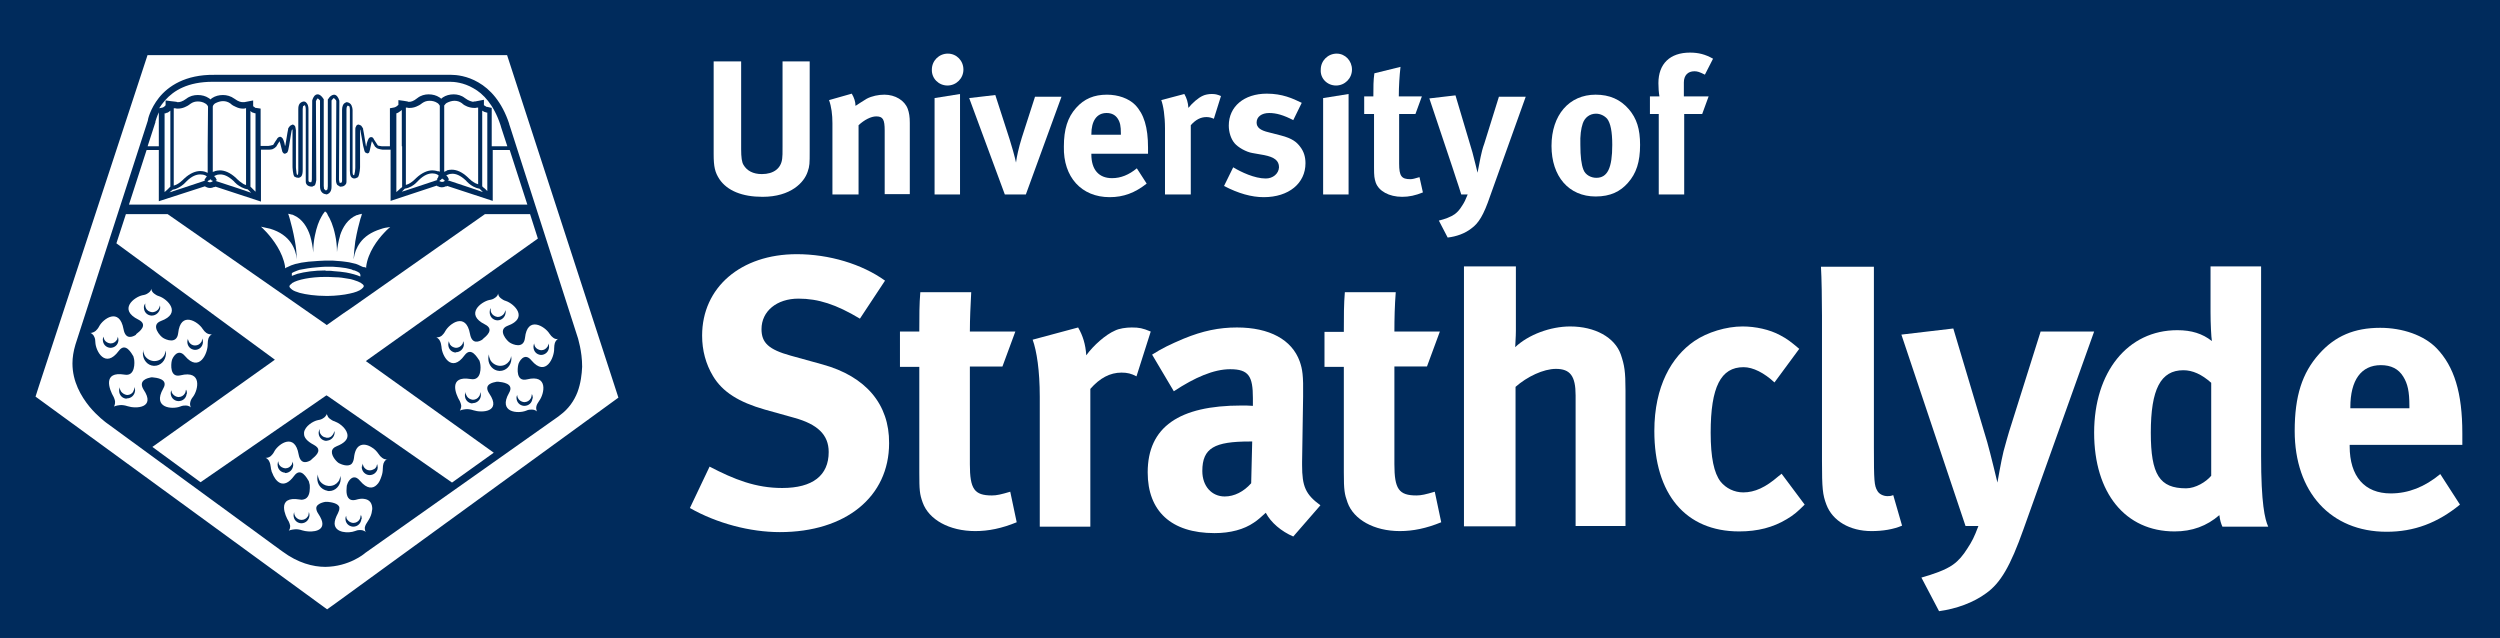 <?xml version="1.0" encoding="utf-8"?>
<!-- Generator: Adobe Illustrator 19.2.1, SVG Export Plug-In . SVG Version: 6.00 Build 0)  -->
<svg version="1.1" id="Layer_1" xmlns="http://www.w3.org/2000/svg" xmlns:xlink="http://www.w3.org/1999/xlink" x="0px" y="0px"
	 viewBox="0 0 736.7 188" style="enable-background:new 0 0 736.7 188;" xml:space="preserve">
<style type="text/css">
	.st0{fill:#002B5C;}
	.st1{fill:none;}
	.st2{fill:#FFFFFF;}
	.st3{fill:#FFFFFF;stroke:#FFFFFF;stroke-width:0.905;stroke-miterlimit:10;}
</style>
<rect x="-17.3" y="-18.7" class="st0" width="768" height="230.7"/>
<path class="st1" d="M470.4,52.4c3.3,0,4.7-2.9,4.7-9.7c0-3.9-0.5-6.4-1.5-7.7c-0.7-0.9-1.9-1.5-3.3-1.5c-1.8,0-3.3,1.1-3.9,2.9
	c-0.5,1.5-0.8,3.6-0.8,6.4c0,3.3,0.3,5.8,0.9,7.3C467.2,51.6,468.9,52.4,470.4,52.4z"/>
<path class="st1" d="M330.3,39.4c0-2.1-0.2-3.3-0.9-4.3c-0.7-1.1-1.8-1.7-3.3-1.7c-2.9,0-4.5,2.3-4.5,6.3v0.1h8.7V39.4z"/>
<path class="st1" d="M354.3,138.8c0,4.5,2.8,7.5,6.6,7.5c2.8,0,5.6-1.5,7.8-3.9l0.2-12.3h-0.7C357.9,130,354.3,132,354.3,138.8z"/>
<path class="st1" d="M633.8,127.6c0,12.3,2.6,16.4,10.4,16.4c2.8,0,5.9-1.9,7.4-3.7v-27.3c-2.8-2.5-5.5-3.7-8.2-3.7
	C636.7,109.2,633.8,114.8,633.8,127.6z"/>
<path class="st1" d="M710,119.5c0-4.3-0.4-6.5-1.8-8.6c-1.5-2.2-3.6-3.4-6.6-3.4c-5.7,0-9,4.5-9,12.4v0.2H710V119.5z"/>
<path class="st2" d="M242.4,107.4l-9.4-2.6c-6.5-1.8-8.6-3.8-8.6-7.8c0-5.3,4.5-9,10.9-9c5.8,0,11.1,1.7,18.1,5.9l7.4-11.2
	c-6.8-4.9-16.5-7.8-26-7.8c-16.5,0-27.9,9.8-27.9,24c0,4.4,1.1,8.4,3.2,11.9c2.8,4.7,7.6,7.7,15.3,9.9l8.6,2.4
	c6.9,1.9,10.2,5,10.2,10.1c0,6.9-4.7,10.6-13.7,10.6c-7.8,0-14.1-2.5-21.4-6.3l-5.8,12.2c7.9,4.5,17.7,7.1,26.5,7.1
	c19.4,0,32.2-10.4,32.2-26.2C262.1,119.1,255.1,110.9,242.4,107.4z"/>
<path class="st2" d="M524,140.4c-3.7,3.2-6.9,4.7-10.3,4.7c-2.6,0-5.1-1.2-6.7-3.2c-1.9-2.5-2.9-7-2.9-14.4c0-13.5,3-19.3,9.7-19.3
	c2.8,0,6.1,1.7,9.1,4.5l7.3-9.9c-2.5-2.1-3.5-2.9-5.6-4c-3.1-1.7-7.3-2.6-11.1-2.6c-4.8,0-10.4,1.7-14.2,4.3
	c-6.7,4.6-11.8,13.3-11.8,26.5c0,18.6,9.2,29.6,25,29.6c5.5,0,10-1.2,14-3.6c2-1.2,3-2,5.3-4.3l-6.8-9.1L524,140.4z"/>
<path class="st2" d="M321.3,155.1v-40.5c2.8-3.2,5.8-4.8,9.2-4.8c1.7,0,2.9,0.3,4.4,1.1l4.2-13.2c-2.4-1-3.4-1.2-5.6-1.2
	c-1.7,0-3.7,0.3-4.9,0.9c-2.8,1.2-6.4,4.4-8.5,7.3c-0.2-3.2-1-5.8-2.4-8.2l-13.4,3.6c1.2,3.3,2.1,9.1,2.1,16.8v38.3H321.3z"/>
<path class="st2" d="M265.2,108.1h5.7v31.1c0,5.3,0.1,6.4,1,8.9c1.8,5,7.8,8.4,15.5,8.4c3.9,0,7.8-0.8,12.2-2.6l-1.9-9
	c-2.7,0.8-4,1.1-5.4,1.1c-5.2,0-6.5-1.9-6.5-9.2v-28.8h9.6l3.8-10.3h-13.4c0-3.8,0.2-7.8,0.4-11.6h-15c-0.3,3.5-0.3,6.9-0.3,11.6
	h-5.7V108.1z"/>
<path class="st2" d="M373,151.1c1.5,2.9,4.6,5.5,8.1,7l8-9.2c-4.4-3.2-5.4-5.6-5.4-11.8v-1l0.3-19.3c0.1-6.2-0.2-8-1-10.3
	c-2.3-6.4-8.9-10-18.5-10c-5.3,0-10.1,1-15.7,3.3c-4,1.7-6.3,2.8-9.3,4.7l6.4,10.8c6.2-4.1,11.8-6.5,16.6-6.5c5.5,0,6.7,2.1,6.7,8.5
	v2.3c-1.2-0.1-2.2-0.1-3.4-0.1c-18.3,0-27.6,6.3-27.6,19.7c0,11.4,6.9,17.9,19.7,17.9c4.7,0,8.7-1.1,11.6-3.1
	C370.6,153.3,371.8,152.2,373,151.1z M368.7,142.4c-2.2,2.5-5,3.9-7.8,3.9c-3.8,0-6.6-3-6.6-7.5c0-6.8,3.6-8.7,14-8.7h0.7
	L368.7,142.4z"/>
<path class="st2" d="M666.3,78.5h-14.9V92c0,3.3,0.2,7.3,0.4,8.5c-2.8-2.2-6-3.2-10.2-3.2c-14.6,0-24.5,12.3-24.5,30.2
	c0,17.8,9.2,29.1,23.7,29.1c5.2,0,9.5-1.6,13.2-4.8c0.2,1.6,0.5,2.5,0.9,3.4h13.5c-1-2.2-2.1-6.8-2.1-20.9V78.5z M651.6,140.2
	c-1.5,1.8-4.6,3.7-7.4,3.7c-7.8,0-10.4-4-10.4-16.4c0-12.8,2.9-18.4,9.6-18.4c2.7,0,5.4,1.2,8.2,3.7V140.2z"/>
<path class="st2" d="M556.2,146.2c-1.2,0-2.5-0.6-3-1.6c-0.9-1.5-1-2.9-1-12.8V87.2c0-2,0-7.1,0-8.6h-15.6c0.2,3.2,0.3,9.9,0.3,14.4
	v42.8c0,8.2,0.2,10,1.3,12.9c1.8,4.8,6.9,7.8,13.3,7.8c3.3,0,6.4-0.5,9-1.6l-2.6-9C557.1,146.2,556.8,146.2,556.2,146.2z"/>
<path class="st2" d="M601.3,97.8l-8.6,27.3c-0.9,2.7-1.8,6.1-2.3,7.9c-0.7,2.8-1.8,9.2-1.8,9.2s-2-8.4-3-11.9l-10-33.5l-15.3,1.8
	l13.5,40.3c0.6,1.8,3.6,10.7,5.4,16.1h3.8c-1.3,3.4-1.8,4.4-3.3,6.7c-1.2,1.9-2.5,3.5-4.2,4.7c-2.2,1.6-6.1,2.9-9.3,3.8l5.2,9.9
	c5.1-0.7,10.1-2.5,13.9-5.3c4.2-3,7.1-7.9,11-18.9l20.8-58.2H601.3z"/>
<path class="st2" d="M725.6,131.2v-3.5c0-12-2.4-19.7-7.6-25.1c-3.7-3.8-10-6-16.6-6c-7.6,0-13.3,2.4-18,7.7
	c-5,5.6-7.2,12.4-7.2,22.7c0,18,10.6,29.7,27.1,29.7c8.1,0,15-2.6,21.6-8l-5.8-9c-4.6,3.8-9.4,5.7-14.6,5.7c-7.7,0-12.1-5-12.1-13.9
	v-0.4H725.6z M692.6,120c0-8,3.2-12.4,9-12.4c3,0,5.2,1.1,6.6,3.4c1.3,2.1,1.8,4.4,1.8,8.6v0.7h-17.4V120z"/>
<path class="st2" d="M397.1,148.1c1.8,5,7.8,8.4,15.4,8.4c3.9,0,7.8-0.8,12.2-2.6l-1.9-9c-2.7,0.8-4,1.1-5.4,1.1
	c-5.2,0-6.5-1.9-6.5-9.2v-28.8h9.6l3.8-10.3h-13.4c0-3.8,0.1-7.8,0.4-11.6h-15C396,89.7,396,93,396,97.8h-5.7v10.3h5.7v31.1
	C396,144.5,396.2,145.6,397.1,148.1z"/>
<path class="st2" d="M479,155.1V115c0-5.5-0.3-7.4-1.4-10.6c-1.8-5-7.6-8.2-14.9-8.2c-5.8,0-12.3,2.4-16.2,6.1c0-0.7,0.2-3,0.2-4.8
	v-19h-15.3c0,0.9,0,9.4,0,10.3v66.3h15.2V114c3.4-3,8.2-5.3,11.9-5.3c4.2,0,5.8,2.1,5.8,7.8v38.5H479z"/>
<path class="st2" d="M224.7,58c8.4,0,12.3-4.3,13.3-7.4c0.6-1.7,0.6-2.4,0.6-6.1V18.1h-8v25.1c0,2.1,0,2.7-0.1,3.5
	c-0.3,2.9-2.5,4.6-6,4.6c-2.6,0-4.4-1-5.4-2.7c-0.5-0.8-0.7-2.2-0.7-4.7V18.1h-8.1v27.3c0,3.8,0.4,5.4,1.7,7.4
	C214.3,56.2,218.7,58,224.7,58z"/>
<path class="st2" d="M245.4,57.3h7.6V36.9c1.7-1.6,3.7-2.6,5.2-2.6c2,0,2.5,0.9,2.5,4.2v18.7h7.4V36.2c0-1.8-0.2-3-0.6-4.1
	c-0.9-2.5-3.7-4.2-6.9-4.2c-1.7,0-3.7,0.4-5.2,1.2c-1.2,0.7-2.2,1.4-3.3,2.1c0-1.2-0.4-2.4-1.1-3.6l-6.7,1.9c0.7,1.9,1,4.3,1,6.8
	V57.3z"/>
<path class="st2" d="M279.2,25.2c2.6,0,4.7-2.1,4.7-4.7c0-2.6-2-4.7-4.6-4.7c-2.6,0-4.7,2.1-4.7,4.7
	C274.5,23.1,276.6,25.2,279.2,25.2z"/>
<polygon class="st2" points="275.4,57.3 282.9,57.3 282.9,27.7 275.4,28.9 "/>
<path class="st2" d="M302.3,57.3l10.5-28.8H305l-3.9,12.1c-0.9,2.9-1.5,5.6-1.7,7.3c-0.4-1.9-1.3-5-1.9-6.9l-4.2-13l-7.7,0.9
	l10.5,28.4H302.3z"/>
<path class="st2" d="M327,58.1c4.1,0,7.5-1.3,10.9-4l-2.9-4.5c-2.3,1.9-4.7,2.9-7.3,2.9c-3.9,0-6.1-2.5-6.1-7v-0.2h16.7v-1.8
	c0-6-1.2-9.9-3.8-12.6c-1.9-1.9-5-3-8.3-3c-3.8,0-6.7,1.2-9.1,3.9c-2.5,2.8-3.6,6.3-3.6,11.4C313.3,52.2,318.7,58.1,327,58.1z
	 M321.6,39.6c0-4,1.6-6.3,4.5-6.3c1.5,0,2.6,0.6,3.3,1.7c0.7,1.1,0.9,2.2,0.9,4.3v0.4h-8.7V39.6z"/>
<path class="st2" d="M343.4,57.3h7.5V36.9c1.4-1.6,2.9-2.4,4.6-2.4c0.9,0,1.5,0.2,2.2,0.5l2.1-6.7c-1.2-0.5-1.7-0.6-2.8-0.6
	c-0.8,0-1.9,0.2-2.5,0.5c-1.4,0.6-3.2,2.2-4.3,3.6c-0.1-1.6-0.5-2.9-1.2-4.1l-6.8,1.8c0.6,1.6,1.1,4.6,1.1,8.4V57.3z"/>
<path class="st2" d="M373,52.6c-3.3,0-7.3-1.9-9.6-3.3l-2.7,5.5c4.2,2.2,8.1,3.3,11.7,3.3c7.4,0,12.3-4.1,12.3-10
	c0-1.9-0.5-3.5-1.6-4.9c-1-1.3-2.2-2.4-5.7-3.3l-3.5-0.9c-2.6-0.6-3.6-1.5-3.6-2.9c0-1.7,1.5-2.8,3.7-2.8c2.1,0,4.2,0.6,7.1,2.1
	l2.5-5.1c-2.7-1.3-5.7-2.7-10.3-2.7c-6.7,0-11.2,3.8-11.2,9.4c0,1.9,0.6,3.9,1.7,5.2c1,1.2,3.4,2.6,5.3,2.9l3.4,0.6
	c3,0.6,4.4,1.6,4.4,3.6C376.8,51.2,375.1,52.6,373,52.6z"/>
<path class="st2" d="M393.7,25.2c2.6,0,4.7-2.1,4.7-4.7c0-2.6-2-4.7-4.5-4.7c-2.6,0-4.7,2.1-4.7,4.7C389,23.1,391.1,25.2,393.7,25.2
	z"/>
<polygon class="st2" points="397.4,27.7 389.9,28.9 389.9,57.3 397.4,57.3 "/>
<path class="st2" d="M404.9,49.3c0,2.7,0.1,3.2,0.5,4.5c0.9,2.5,3.9,4.2,7.8,4.2c2,0,3.9-0.4,6.1-1.3l-1-4.5c-1.4,0.4-2,0.6-2.7,0.6
	c-2.6,0-3.3-0.9-3.3-4.6V33.6h4.8l1.9-5.2h-6.8c0-2.9,0.2-6.1,0.5-8.7l-7.7,1.9c-0.3,2.1-0.3,4-0.3,6.8H402v5.2h2.9V49.3z"/>
<path class="st2" d="M430.6,57.3h1.9c-0.7,1.7-0.9,2.2-1.7,3.4c-0.6,1-1.3,1.8-2.1,2.4c-1.1,0.8-3,1.5-4.7,1.9l2.6,5
	c2.6-0.3,5.1-1.2,7-2.7c2.1-1.5,3.6-3.9,5.5-9.5l10.5-29.3h-7.9l-4.3,13.8c-0.5,1.3-0.9,3-1.1,4c-0.3,1.4-0.9,4.6-0.9,4.6
	s-1-4.2-1.5-6l-5-16.8l-7.7,0.9l6.8,20.3C428.2,50.1,429.8,54.6,430.6,57.3z"/>
<path class="st2" d="M470.2,57.9c4.4,0,7.3-1.5,9.5-4c2.5-2.8,3.6-6.2,3.6-11.2c0-4.7-1-7.8-3.3-10.5c-2.5-2.9-5.7-4.3-9.8-4.3
	c-7.8,0-13,6-13,15.1C457.2,52,462.3,57.9,470.2,57.9z M466.4,36.4c0.6-1.8,2.1-2.9,3.9-2.9c1.3,0,2.5,0.6,3.3,1.5
	c1,1.3,1.5,3.8,1.5,7.7c0,6.8-1.4,9.7-4.7,9.7c-1.5,0-3.2-0.8-3.8-2.4c-0.6-1.5-0.9-3.9-0.9-7.3C465.6,39.9,465.9,37.9,466.4,36.4z"
	/>
<path class="st2" d="M488.9,57.3h7.4V33.6h5.3l1.9-5.2h-7.3v-4.1c0-2.1,1.2-3.3,3.1-3.3c0.9,0,1.5,0.2,3.1,1l2.4-4.7
	c-2.3-1.3-4.3-1.8-6.8-1.8c-5.9,0-9.3,3.3-9.3,9c0,1.3,0.1,2.8,0.3,3.9h-2.8v5.2h2.6V57.3z"/>
<g>
	<path class="st2" d="M150.2,44.2l-5,0v15l-13.4-4.4c-0.1,0.1-0.2,0.1-0.3,0.1V55l-0.1-0.1c-0.4,0.2-0.8,0.3-1.2,0.3
		c-0.4,0-0.8-0.1-1.1-0.3L129,55v-0.1c-0.1-0.1-0.2-0.1-0.3-0.2l-13.6,4.5V44.1l-2.4,0h0c0,0-0.9-0.1-1.6-0.4l-0.6-0.5
		c-0.2-0.3-0.7-1.2-0.9-1.6c-0.1,0.2-0.1,0.4-0.2,0.7l0,0l-0.4,1.9l0,0l-0.2,0.7c-0.1,0.1-0.2,0.3-0.6,0.3l-0.6-0.3l-0.2-0.4
		c-0.1-0.4-0.2-0.9-0.4-1.6c-0.5-3-0.8-4.3-0.8-4.6l-0.1-0.1l0-0.1c0,0.1,0,0.2,0,0.3v10.8c0,0,0,0.5-0.1,1.2
		c-0.1,0.6-0.2,1.3-0.5,1.8l-0.6,0.3l-0.5,0.1c-0.3,0-0.8-0.2-1-0.6c-0.2-0.4-0.3-0.9-0.3-1.7V32.6l0-0.1l0-0.3l-0.1-0.8l-0.5-0.3
		l-0.1,0.1c-0.1,0.1-0.3,0.3-0.3,1.1v21l0,0.2c0,0.2,0,0.6-0.3,0.9c-0.3,0.4-0.8,0.6-1.4,0.6l0,0l-0.2,0l-0.8-0.5
		c-0.2-0.3-0.4-0.7-0.4-1.5l0,0l0.1-23.2l-0.1-0.3L98.5,29l-0.1-0.1l-0.2,0.1l-0.5,0.6v25.1v0v0.2c0,0.3,0,0.8-0.2,1.3
		c-0.2,0.5-0.7,1.1-1.5,1.1v-1.1l0.5-0.4l0.1-0.9l0-0.1v0V29.3l0.1-0.1c0.5-0.8,1-1.2,1.7-1.3c0.4,0,0.7,0.2,0.9,0.4l0.4,0.6
		c0.2,0.4,0.3,0.8,0.3,0.8l0,0.1L99.9,53c0.1,0.6,0.2,0.8,0.2,0.9c0.4,0,0.6-0.1,0.6-0.2l0.1-0.3v0l0,0v0v-21c0-1,0.3-1.6,0.6-1.9
		c0.4-0.3,0.7-0.4,0.8-0.4h0l0,0c0.7,0.1,1.2,0.5,1.4,1c0.2,0.5,0.3,0.9,0.3,1.3l0,0.4h0v17.6c0,0.5,0,0.8,0.1,1l0.1,0.2h0l0.3,0
		l0-0.1l0.2-0.9c0.1-0.7,0.1-1.3,0.1-1.3V38.4v0c0-0.5,0-0.8,0.2-1.1c0.1-0.3,0.3-0.6,0.8-0.6l0.7,0.3l0.3,0.4l0.3,0.5l0,0.1l0,0.1
		c0,0,0.3,1.4,0.8,4.7c0,0.1,0,0.2,0.1,0.4l0.2-1c0.2-0.6,0.3-1,0.5-1.3c0.2-0.3,0.4-0.5,0.8-0.5c0.4,0,0.6,0.3,0.7,0.5l0.1,0.2
		c0.1,0.2,0.8,1.2,1.1,1.7l0.1,0.1l0.5,0.1c0.4,0.1,0.7,0.1,0.7,0.1l2.3,0V31.9l1.1-0.2l0.4-0.1c0.3-0.1,0.7-0.4,1-0.7v-1.4l1.5,0.2
		l1.2,0.2l0.2,0.1l0,0l0.3,0c0.4,0,1.2-0.1,2.4-1.1c1-0.8,2.2-1.1,3.3-1.1c1.2,0,2.3,0.3,3.2,0.9c0.2,0.1,0.3,0.2,0.5,0.4
		c0.2-0.1,0.3-0.3,0.5-0.4c0.9-0.6,2-0.9,3.2-0.9c1.1,0,2.3,0.3,3.3,1.1h0c1.2,0.9,2,1,2.4,1.1l0.3-0.1v0l0.1,0l0.2,0l2.6-0.5V31
		l0,0l0.8,0.5h0.1l0.1,0l1.3,0.3v11.3l4.6,0l-1.8-5.5l0,0l-0.2-0.7l0,0c-2-6.1-5.1-9.3-8-10.9c-2.9-1.7-5.7-1.9-6.9-1.9l-0.5,0h-0.1
		l-0.1,0l-68.1,0h0l-1.1,0c-7.4,0-11.5,2.6-14,5.4c-0.7,0.8-1.3,1.6-1.8,2.4l0.5-0.1l0.5-0.1c0.3-0.1,0.7-0.4,0.9-0.7v-1.4l1.5,0.2
		L52,30l0.2,0.1l0,0l0.3,0c0.4,0,1.2-0.1,2.4-1c1-0.8,2.2-1.1,3.4-1.1c1.2,0,2.3,0.3,3.2,0.9c0.2,0.1,0.3,0.2,0.5,0.4
		c0.2-0.1,0.3-0.3,0.5-0.4c0.9-0.6,2-0.9,3.2-0.9c1.1,0,2.3,0.3,3.4,1.1c1.2,0.9,2,1,2.4,1l0.3,0l0,0l0.1,0l0.1,0l2.6-0.5v1.7l0,0
		l0.7,0.5h0.1l0.1,0l1.3,0.2v11l2.3,0l0.6-0.1l0.8-0.2l0,0c0.3-0.5,1-1.6,1.1-1.7l0.1-0.2c0.1-0.1,0.3-0.4,0.8-0.5
		c0.4,0,0.6,0.3,0.8,0.5c0.2,0.3,0.3,0.7,0.5,1.3v0h0l0.2,1c0-0.1,0-0.2,0.1-0.3c0.5-3.3,0.8-4.7,0.8-4.7l0-0.1l0-0.1
		c0,0,0.3-0.6,0.7-0.9l0.6-0.3c0.4,0,0.7,0.4,0.8,0.6c0.1,0.3,0.1,0.6,0.2,1.1v0v10.8c0,0,0,0.5,0.1,1.1c0,0.4,0.1,0.9,0.2,1.2
		l0.3,0h0l0,0c0-0.1,0.1-0.5,0.1-1.1V32.7l0-0.5c0-0.3,0-0.8,0.2-1.3c0.2-0.5,0.7-0.9,1.4-1l0,0h0c0.1,0,0.5,0,0.8,0.4
		c0.4,0.4,0.6,1,0.6,1.9v21v0v0v0v0l0.1,0.3c0.1,0.1,0.2,0.2,0.7,0.2c0.1-0.1,0.2-0.4,0.2-0.9L92,29.7l0-0.1c0,0,0.2-0.8,0.7-1.4
		c0.2-0.2,0.5-0.4,0.9-0.4c0.6,0,1.2,0.5,1.7,1.3l0.1,0.1v25.5v0v0.1l0.1,0.9l0.5,0.4v1.1c-0.8,0-1.3-0.6-1.5-1.1
		c-0.2-0.5-0.2-1-0.2-1.3v-0.2v0V29.6l-0.5-0.5l-0.2-0.1l-0.2,0.2l-0.3,0.6l0,0.1l0.1,23.2v0c-0.1,0.7-0.2,1.1-0.4,1.5L92,55l0,0v0
		c-0.7,0-1.3-0.2-1.6-0.6c-0.3-0.4-0.3-0.7-0.3-1l0-0.2v-21c0-0.7-0.2-1-0.2-1.1l-0.1-0.1l-0.5,0.3l-0.1,0.8l0,0.3l0,0v17.7
		c0,0.8-0.1,1.3-0.3,1.7c-0.2,0.4-0.7,0.6-1,0.6l-0.6-0.1l-0.6-0.3l-0.2-0.5c-0.1-0.3-0.1-0.7-0.2-1.1c-0.1-0.7-0.1-1.4-0.1-1.4
		V38.4c0-0.1,0-0.2,0-0.3L86,38.3c-0.1,0.2-0.3,1.6-0.8,4.6c-0.2,1.2-0.3,1.7-0.6,2.1L84,45.3c-0.4,0-0.5-0.2-0.6-0.3l-0.2-0.3
		l-0.1-0.4l0,0l-0.5-2l0,0c-0.1-0.3-0.2-0.5-0.2-0.7c-0.2,0.3-0.8,1.2-1,1.6l0,0l-0.6,0.5L80.2,44c-0.5,0.1-0.9,0.1-0.9,0.1h0
		l-2.4,0v15.3L63.5,55c-0.1,0.1-0.2,0.1-0.3,0.1v0.1l-0.1-0.1c-0.4,0.2-0.8,0.3-1.2,0.3c-0.4,0-0.8-0.1-1.1-0.3l-0.1,0.1v-0.1
		c-0.1-0.1-0.2-0.1-0.3-0.2l-13.6,4.4V44.2l-3.6,0l-5.2,16.1h117.4L150.2,44.2z"/>
	<path class="st2" d="M46.8,33.1c-0.6,1.3-0.9,2.4-1,2.7l0,0.1l0,0.1l-2.3,7.1l3.3,0V33.1z"/>
	<path class="st3" d="M181.7,117L181.7,117L181.7,117L181.7,117L149.1,16.7l-105.3,0h0v0l-32,97.5l-0.8,2.5l2.2,1.6l81,59.1l2.2,1.6
		l0,0l0,0l0,0l0,0l2.1-1.5L181.7,117L181.7,117z M170.6,115.7c-1,2.6-2.7,5.1-5.3,7l-0.5,0.4l-56.9,40.2c-0.3,0.3-4.9,4.1-12,4.2
		c-3.8,0-8.3-1.2-12.9-4.6l0,0l-0.7-0.5L31,124.9l0,0c-0.1-0.1-2.5-1.8-5-4.8c-2.5-3.1-5.1-7.5-5.1-13c0-1.8,0.3-3.7,0.9-5.7v0
		l21.3-65.9c0-0.3,0.7-3.6,3.4-7c2.8-3.5,8-7,16.6-6.9h0l1.1,0l67.9,0c0,0,0.4,0,0.9,0c1.5,0,4.8,0.3,8.2,2.3
		c3.5,2,7.1,5.8,9.3,12.5l0,0.1l0,0l0.2,0.6l20,62.3c0,0.1,1.3,3.9,1.3,8.7C171.9,110.3,171.6,113,170.6,115.7z"/>
	<polygon class="st2" points="158.5,70.3 156.2,63.1 150.4,63.1 142.9,63.1 103.6,90.7 101.1,92.4 96.7,95.5 96.3,95.8 95.9,95.5 
		49.4,63.1 37.1,63.1 34.3,71.7 81,106 44.9,131.7 59.1,142.1 95.9,116.7 96.2,116.5 96.7,116.8 108.5,125 133.2,142.2 145.5,133.4 
		107.8,106.4 	"/>
	<path class="st2" d="M49.2,33.2c-0.1,0.1-0.3,0.1-0.4,0.2l0,0l0,0l-0.3,0v1.1v8.6v1.1v12.4l0.9-0.8l0.2-0.2l0.6-0.6V44.2v-1.1v-9.2
		v-1.3c-0.2,0.2-0.5,0.4-0.8,0.6C49.3,33.2,49.2,33.2,49.2,33.2z"/>
	<path class="st2" d="M49.9,56.7l4-1.3l6.6-2.2l-0.3-0.1c0,0,0.1-0.2,0.3-0.5c0.1-0.1,0.1-0.2,0.2-0.3c0.1-0.1,0.2-0.2,0.3-0.3l0,0
		l-0.1,0l-0.1-0.1c0,0-0.1,0-0.1-0.1c-0.1,0-0.1-0.1-0.2-0.1c-0.4-0.2-0.9-0.3-1.5-0.3c-1,0-2.4,0.4-4,2c0,0,0,0,0,0l0,0
		c0,0,0,0,0,0c-0.1,0.1-0.4,0.4-0.8,0.8c-0.7,0.6-1.9,1.5-3.3,1.7L49.9,56.7z"/>
	<path class="st2" d="M74.6,55.8l0.7,0.7V44.1v-1.1v-8.5v0v-0.8v-0.3c-0.2,0-0.5-0.1-0.7-0.2c0,0-0.1,0-0.1,0
		c-0.3-0.1-0.5-0.3-0.7-0.5v1.3v9v1.1V55l0.4,0.4L74.6,55.8z"/>
	<path class="st2" d="M69.8,54.3c-0.5-0.4-0.8-0.8-0.9-0.9l0,0l0,0c0,0,0,0,0,0c-1.7-1.6-3-2-4-2c-0.6,0-1,0.1-1.4,0.3
		c-0.1,0-0.2,0.1-0.2,0.1c-0.1,0-0.2,0.1-0.2,0.1c0,0,0,0,0,0c0.1,0.1,0.2,0.2,0.3,0.3c0,0,0,0,0,0c0.1,0.1,0.2,0.2,0.2,0.3
		c0.2,0.3,0.3,0.6,0.3,0.6l-0.4,0.2l6.7,2.2l3.5,1.2l0.3,0.1l-0.1-0.1L73,55.8C71.7,55.6,70.6,54.9,69.8,54.3z"/>
	<path class="st2" d="M61.3,53.3L61.3,53.3l-0.1,0.2l-0.2-0.1l0.1,0.1l0.6,0.2l0.1,0c0.1,0,0.1,0,0.2,0c0.2,0,0.4-0.1,0.7-0.3
		l-0.1-0.1l-0.1-0.2l-0.1-0.2L62.4,53v0.3L62,52.8l0,0l0,0l-0.4,0.4v-0.1L61.3,53.3z"/>
	<path class="st2" d="M61.3,31.5L61.3,31.5c0-0.2-0.1-0.4-0.4-0.7c-0.1-0.1-0.2-0.2-0.4-0.3c-0.6-0.4-1.4-0.6-2.2-0.6
		c-0.8,0-1.5,0.2-2.2,0.7c-0.6,0.5-1.2,0.8-1.7,1c-0.7,0.3-1.4,0.4-1.9,0.4c-0.2,0-0.3,0-0.4,0c-0.2,0-0.4-0.1-0.5-0.1
		c0,0-0.1,0-0.1,0l-0.1,0l-0.2,0v0.2v0.3v0.3v0V33v10.1v1.1v9.6v0.9c0.3-0.1,0.6-0.2,0.8-0.3c0.8-0.4,1.5-1,1.9-1.4l0.3-0.3l0,0l0,0
		c1.8-1.7,3.5-2.3,4.8-2.3c0.6,0,1,0.1,1.4,0.2c0.1,0,0.2,0.1,0.2,0.1c0.2,0.1,0.4,0.1,0.5,0.2c0,0,0,0,0.1,0l0-0.1v-0.8l0-5.8v-1.1
		L61.3,31.5L61.3,31.5L61.3,31.5z"/>
	<path class="st2" d="M72.4,31.9C72.4,31.9,72.4,31.9,72.4,31.9c-0.1,0-0.3,0.1-0.5,0.1c-0.1,0-0.2,0-0.4,0c-0.5,0-1.2-0.1-2-0.5
		c-0.5-0.2-1.1-0.5-1.6-1c-0.7-0.5-1.4-0.7-2.2-0.7c-0.8,0-1.6,0.3-2.2,0.6c-0.2,0.1-0.3,0.2-0.4,0.3c-0.3,0.3-0.4,0.6-0.4,0.7
		c0,0,0,0,0,0v0v0.1v11.5v1.1v5.7v0.8v0.1c0,0,0,0,0,0c0.2-0.1,0.3-0.2,0.5-0.2c0.1,0,0.2-0.1,0.2-0.1c0.4-0.1,0.9-0.2,1.4-0.2
		c1.3,0,3,0.6,4.8,2.3l0,0l0,0l0.3,0.3l0.8,0.7c0.3,0.2,0.7,0.5,1,0.7c0.3,0.1,0.5,0.3,0.8,0.3v-0.9v-9.6v-1.1v-9.8v-0.5v0v-0.3
		v-0.5v0L72.4,31.9L72.4,31.9z"/>
	<polygon class="st2" points="61.8,52.1 61.8,52.1 61.8,52.1 	"/>
	<polygon class="st2" points="62.1,52 62.1,52 62.1,52 	"/>
	<path class="st2" d="M138.5,55.3l3.5,1.2l0.3,0.1l-0.1-0.1l-0.9-0.9c-1.3-0.2-2.4-0.9-3.1-1.5c-0.5-0.4-0.8-0.8-0.9-0.9l0,0
		c0,0,0,0,0,0c0,0,0,0,0,0c-1.7-1.6-3-2-4-2c-0.6,0-1,0.1-1.4,0.3c-0.1,0-0.2,0.1-0.2,0.1c-0.1,0-0.2,0.1-0.2,0.1c0,0,0,0,0,0
		c0.1,0.1,0.2,0.2,0.3,0.3h0c0.1,0.1,0.2,0.2,0.2,0.3c0.2,0.3,0.3,0.6,0.3,0.6l-0.4,0.2L138.5,55.3z"/>
	<path class="st2" d="M118.4,43.1v-9.4v-1.3c-0.2,0.2-0.5,0.4-0.8,0.6c0,0-0.1,0-0.1,0.1c-0.1,0.1-0.3,0.1-0.4,0.2h0h0l-0.3,0.1v1.1
		v8.8v1.1v12.2l0.9-0.8l0.2-0.2l0.6-0.5V44.1V43.1z"/>
	<path class="st2" d="M142.9,55.6l0.7,0.7V44.2v-1.1v-8.8v0v-0.9v-0.2c-0.2,0-0.5-0.1-0.7-0.2c0,0-0.1,0-0.1,0
		c-0.3-0.1-0.5-0.3-0.7-0.4v1.3v9.3v1.1v10.6l0.4,0.4L142.9,55.6z"/>
	<path class="st2" d="M130.1,53.6l0.1,0c0.1,0,0.1,0,0.2,0c0.2,0,0.4-0.1,0.7-0.3l-0.1-0.1l-0.1-0.1l-0.1-0.2l-0.1-0.1V53l-0.4-0.4
		l-0.1,0.1l0,0l-0.4,0.4v-0.1l-0.2,0.2l-0.1,0.1l0,0.1l-0.1-0.1l0.1,0.1L130.1,53.6z"/>
	<path class="st2" d="M129.3,51.7L129.3,51.7l-0.2-0.1c0,0-0.1,0-0.1-0.1c-0.1,0-0.1-0.1-0.2-0.1c-0.4-0.2-0.9-0.3-1.4-0.3
		c-1,0-2.4,0.4-4,2c0,0,0,0,0,0l0,0c0,0,0,0,0,0c-0.1,0.1-0.4,0.4-0.8,0.8c-0.7,0.7-1.9,1.5-3.3,1.7l-0.9,0.9l4-1.3l6.6-2.2
		l-0.3-0.1c0,0,0.1-0.2,0.3-0.5c0.1-0.1,0.1-0.2,0.2-0.3C129.1,51.9,129.2,51.8,129.3,51.7L129.3,51.7z"/>
	<path class="st2" d="M129.6,50.6L129.6,50.6v-0.9l0-5.5v-1.1l0-11.7v-0.1l0,0l0,0c0-0.2-0.1-0.4-0.4-0.7c-0.1-0.1-0.2-0.2-0.4-0.3
		c-0.6-0.4-1.4-0.6-2.2-0.6c-0.8,0-1.5,0.2-2.2,0.7c-0.6,0.5-1.2,0.8-1.7,1c-0.7,0.3-1.4,0.4-1.9,0.4c-0.1,0-0.3,0-0.4,0
		c-0.2,0-0.4-0.1-0.5-0.1c0,0,0,0,0,0l-0.1,0l-0.2,0v0.2v0.3v0.3v0v0.3v10.3v1.1v9.4v0.9c0.3-0.1,0.6-0.2,0.8-0.3
		c0.8-0.4,1.5-1,1.9-1.4l0.3-0.3l0,0l0,0c1.8-1.7,3.5-2.3,4.8-2.3c0.5,0,1,0.1,1.4,0.2c0.1,0,0.2,0.1,0.2,0.1
		C129.2,50.4,129.4,50.5,129.6,50.6C129.6,50.6,129.6,50.6,129.6,50.6z"/>
	<path class="st2" d="M131.7,50.2c0.4-0.1,0.9-0.2,1.4-0.2c1.4,0,3,0.6,4.8,2.3l0,0l0,0l0.3,0.3l0.8,0.7c0.3,0.2,0.7,0.5,1.1,0.7
		c0.3,0.1,0.5,0.2,0.8,0.3v-0.9v-9.3v-1.1V33v-0.5v0v-0.3v-0.5l0,0l-0.2,0l0,0c0,0,0,0-0.1,0c-0.1,0-0.3,0.1-0.5,0.1
		c-0.1,0-0.3,0-0.4,0c-0.5,0-1.2-0.1-2-0.4c-0.5-0.2-1.1-0.5-1.6-1c-0.7-0.5-1.4-0.7-2.2-0.7c-0.8,0-1.6,0.3-2.2,0.6
		c-0.2,0.1-0.3,0.2-0.4,0.3c-0.3,0.3-0.5,0.6-0.4,0.7c0,0,0,0,0,0c0,0,0,0,0,0v0.1v11.7v1.1v5.5v0.8v0.1c0,0,0,0,0.1,0
		c0.2-0.1,0.3-0.2,0.5-0.2C131.6,50.3,131.6,50.3,131.7,50.2z"/>
	<polygon class="st2" points="129,53 129,53 129,53.1 	"/>
	<polygon class="st2" points="130.1,51.9 130.1,51.9 130.1,51.9 	"/>
	<path class="st2" d="M44.5,111.2l0.5,0c0.9,0.1,4.8,0.4,3.1,3.3c-3.3,5.8,2.7,6.2,5,5.3c0.7-0.3,1.2-0.3,1.6-0.3
		c1.1,0,1.6,0.6,1.6,0.6s-0.5-0.6-0.2-1.7c0.1-0.4,0.3-0.9,0.8-1.5c1.5-2,2.8-7.9-3.7-6.3c-3.2,0.8-2.8-3.3-2.6-4.2
		c0.1-0.9,1.8-4,3.9-1.5c4.3,5.1,6.8-1,6.7-3.5c0-0.7,0.1-1.2,0.2-1.6c0.4-1.1,1.1-1.3,1.1-1.3s-0.8,0.2-1.7-0.4
		c-0.4-0.3-0.7-0.6-1.1-1.2c-1.3-2.1-6.5-5.4-7.2,1.3c-0.4,3.3-3.6,1.9-4.4,1.4c-0.8-0.4-3.9-3.8-0.7-5c6.3-2.3,1.9-6.5-0.5-7.3
		c-0.7-0.2-1.1-0.5-1.5-0.8c-0.9-0.7-0.8-1.5-0.8-1.5s0,0.8-1,1.4c-0.4,0.3-0.9,0.5-1.6,0.6c-2.4,0.5-7.3,4.2-1.2,7.2
		c3,1.5,0.2,3.6-0.6,4.2l-0.2,0.3c-0.8,0.5-3,1.6-3.6-1.7c-1.2-6.6-6.1-3-7.2-0.8c-0.3,0.6-0.7,1-1,1.3c-0.9,0.7-1.6,0.6-1.6,0.6
		s0.8,0.2,1.2,1.2c0.2,0.4,0.3,0.9,0.3,1.6c0.1,2.5,2.9,7.9,6.9,2.5c2-2.7,3.8,0.8,4.3,1.6l0.2,0.8c0.2,0.9,0.4,5.2-2.8,4.6
		c-6.6-1.1-4.5,4.4-3.2,6.6c0.2,0.4,0.3,0.8,0.4,1.2c0.1,0.9-0.3,1.6-0.3,1.6s0.6-0.3,1.6-0.4c0.6-0.1,1.5,0,2.4,0.3
		c2.4,0.8,8.4,0.6,4.7-4.9C40.6,112,43.6,111.4,44.5,111.2z M37.3,117.5c-1.3-0.1-2.2-1.1-2.2-2.4l0-0.1c0-0.3,0.1-0.6,0.2-0.9
		c0,0,0,0,0,0v0.1c0,0.2,0,0.4,0.1,0.6c0.1,0.2,0.2,0.4,0.3,0.6c0.4,0.5,1,0.9,1.7,1h0l0.1,0c0.7,0,1.4-0.4,1.7-0.9
		c0.1-0.2,0.2-0.4,0.3-0.7c0-0.2,0.1-0.3,0.1-0.5v-0.1c0-0.1,0-0.1,0-0.2c0.1,0.3,0.2,0.6,0.2,1v0.1c-0.1,1.3-1.1,2.3-2.4,2.3H37.3z
		 M42.4,90.5c0-0.4,0.2-0.8,0.4-1.1c0,0.1,0,0.2,0,0.3h0v0v0.1c0,0.1,0,0.2,0,0.3c0,0.2,0.1,0.5,0.2,0.7c0.3,0.7,1,1.1,1.8,1.2
		l0.1,0c0.6,0,1.2-0.3,1.6-0.7c0.2-0.2,0.3-0.4,0.4-0.6c0.1-0.2,0.2-0.5,0.2-0.7c0.1,0.2,0.1,0.5,0.1,0.7l0,0.1C47,92,46,93,44.7,93
		l-0.1,0c-1.3-0.1-2.2-1.1-2.2-2.4V90.5z M55,116c-0.1,1.3-1.1,2.2-2.4,2.2l-0.1,0c-1.3-0.1-2.2-1.1-2.2-2.4v-0.1
		c0-0.2,0.1-0.5,0.2-0.7c0,0.2,0.1,0.4,0.1,0.6c0.1,0.2,0.2,0.4,0.3,0.5c0.4,0.5,0.9,0.8,1.6,0.9h0l0.1,0c0.8,0,1.5-0.4,1.9-1.1
		c0.1-0.2,0.2-0.4,0.2-0.6c0-0.1,0-0.2,0.1-0.4V115c0-0.1,0-0.1,0-0.2c0.2,0.3,0.3,0.7,0.3,1.1V116z M42.3,103.9
		c0.1,0.3,0.2,0.5,0.3,0.8c0.5,0.9,1.5,1.6,2.7,1.7l0.2,0c1.1,0,2.1-0.5,2.7-1.4c0.2-0.2,0.3-0.5,0.4-0.8c0.1-0.3,0.2-0.6,0.2-0.9
		c0.1,0.3,0.1,0.5,0.1,0.8l0,0.2c-0.1,2-1.6,3.5-3.4,3.5h-0.2c-1.8-0.1-3.2-1.7-3.2-3.7V104c0-0.3,0.1-0.6,0.2-0.9v0.1
		C42.2,103.4,42.2,103.7,42.3,103.9z M55.2,100.7c0-0.3,0.1-0.6,0.2-0.9c0,0.2,0,0.4,0.1,0.5c0.1,0.2,0.1,0.3,0.2,0.5
		c0.4,0.6,1,1,1.7,1h0.1c0.8,0,1.4-0.4,1.8-1c0.1-0.1,0.2-0.3,0.2-0.5c0.1-0.2,0.1-0.4,0.1-0.6c0.1,0.3,0.2,0.6,0.2,1l0,0.2
		c-0.1,1.3-1.1,2.2-2.3,2.2h-0.1c-1.3-0.1-2.2-1.1-2.2-2.4V100.7z M32.5,102.5c-1.3-0.1-2.2-1.1-2.2-2.4l0-0.1
		c0-0.3,0.1-0.6,0.2-0.8c0,0.2,0.1,0.4,0.1,0.5c0.1,0.2,0.1,0.3,0.2,0.5c0.4,0.6,1,0.9,1.7,1l0.1,0c0.8,0,1.4-0.4,1.8-1
		c0.1-0.1,0.2-0.3,0.2-0.5c0.1-0.2,0.1-0.4,0.1-0.5c0.1,0.3,0.2,0.6,0.2,1v0.1c-0.1,1.3-1.1,2.2-2.4,2.2L32.5,102.5z"/>
	<path class="st2" d="M112.6,134.9c-0.4-0.3-0.7-0.6-1.1-1.2c-0.4-0.6-1.1-1.4-2-1.9c-1.1-0.7-2.5-1.1-3.6-0.4
		c-0.8,0.5-1.4,1.6-1.6,3.6c-0.1,0.8-0.4,1.4-0.7,1.7c-1.1,1-3.1,0.1-3.7-0.2c-0.6-0.3-2.2-2-2.1-3.4c0-0.6,0.4-1.2,1.4-1.6
		c2.3-0.9,3.2-2,3.2-3.1c0-1.8-2-3.5-3.5-4.1c-0.1,0-0.2-0.1-0.2-0.1c-0.7-0.2-1.1-0.5-1.5-0.8c-0.2-0.2-0.4-0.3-0.5-0.5
		c-0.3-0.5-0.4-0.9-0.4-1c0,0,0,0,0,0v0c0,0,0,0,0,0s0,0,0,0c0,0,0,0.3-0.2,0.5c-0.1,0.1-0.2,0.3-0.3,0.4c-0.1,0.1-0.3,0.3-0.5,0.4
		c-0.4,0.3-0.9,0.5-1.6,0.6c-1.5,0.3-3.8,1.8-4.1,3.6c0,0.2,0,0.3,0,0.5c0,1,0.8,2.1,2.9,3.2c0.9,0.5,1.3,1,1.3,1.5
		c0.1,0.7-0.5,1.4-1,1.9c-0.3,0.3-0.7,0.6-0.9,0.8l-0.1,0.1l-0.2,0.2l0,0c-0.8,0.5-3,1.6-3.6-1.7c-1.1-6.4-5.8-3.2-7.1-1
		c0,0.1-0.1,0.1-0.1,0.2c-0.3,0.6-0.7,1-1,1.3c-0.9,0.7-1.6,0.5-1.6,0.5s0.8,0.2,1.2,1.2c0.2,0.4,0.3,0.9,0.4,1.6
		c0,0.3,0.1,0.7,0.2,1c0,0.2,0.1,0.4,0.2,0.6c0.9,2.5,3.3,5.3,6.5,0.9c2-2.7,3.8,0.8,4.3,1.6l0.2,0.8c0.1,0.2,0.1,0.7,0.1,1.2
		c0,1.3-0.3,3.1-1.9,3.4c-0.3,0.1-0.7,0.1-1.1,0c-3.5-0.6-4.6,0.7-4.6,2.3c0,0,0,0,0,0.1c0,1.4,0.8,3.2,1.4,4.1
		c0.2,0.4,0.3,0.8,0.4,1.2c0,0.1,0,0.2,0,0.3c0,0.7-0.4,1.2-0.4,1.2s0,0,0,0c0.1-0.1,0.7-0.3,1.6-0.4c0.7-0.1,1.5,0,2.4,0.3
		c1.9,0.6,6,0.6,5.9-2c0-0.7-0.4-1.7-1.2-2.9c-0.5-0.7-0.6-1.3-0.6-1.7c0-0.4,0.3-0.8,0.6-1c0.6-0.5,1.5-0.7,2-0.8c0,0,0.1,0,0.1,0
		l0.3,0l0,0l0.3,0h0c0.1,0,0.1,0,0.2,0c0.9,0.1,3,0.4,3.3,1.6c0,0.1,0,0.2,0,0.3c0,0.4-0.1,0.8-0.4,1.4c-0.7,1.3-1,2.3-1,3.1
		c0.1,2.8,4.2,2.9,6,2.2c0.1,0,0.2-0.1,0.3-0.1c0.5-0.2,0.9-0.2,1.2-0.2c0,0,0.1,0,0.1,0c1.1,0,1.6,0.6,1.6,0.6s-0.3-0.4-0.3-1.1
		c0-0.2,0-0.4,0.1-0.6c0.1-0.4,0.4-0.9,0.8-1.5c0.4-0.6,0.9-1.5,1.1-2.4c0.1-0.4,0.1-0.8,0.2-1.2c0-1.5-0.6-2.8-2.5-3
		c-0.6-0.1-1.4,0-2.4,0.3c-2.2,0.5-2.7-1.2-2.7-2.7c0-0.7,0.1-1.3,0.1-1.5c0.1-0.3,0.3-1,0.7-1.5c0.7-0.9,1.8-1.6,3.2,0.1
		c2.1,2.5,3.8,2.3,4.9,1.2c0.7-0.6,1.1-1.6,1.4-2.5c0.3-0.8,0.4-1.6,0.4-2.2c0-0.7,0.1-1.2,0.2-1.6c0.3-0.9,0.9-1.2,1.1-1.3
		c0,0,0.1,0,0.1,0S113.5,135.6,112.6,134.9z M106.5,152.9L106.5,152.9c-0.1,1.3-1.1,2.3-2.4,2.3l-0.1,0c-1.3-0.1-2.2-1.1-2.2-2.3
		v-0.2c0-0.2,0.1-0.5,0.2-0.7c0,0.2,0.1,0.5,0.1,0.7c0.1,0.2,0.2,0.4,0.3,0.5c0.4,0.5,0.9,0.8,1.6,0.9h0h0.1c0.8,0,1.5-0.4,1.9-1.1
		c0.1-0.2,0.2-0.4,0.2-0.6c0-0.1,0-0.2,0.1-0.4v-0.1c0-0.1,0-0.1,0-0.2c0.2,0.3,0.3,0.7,0.3,1.2V152.9z M86.5,151.8
		c0-0.3,0.1-0.6,0.2-0.9c0,0,0,0,0,0.1v0.1c0,0.2,0,0.4,0.1,0.6c0.1,0.2,0.2,0.5,0.3,0.6c0.4,0.5,1,0.9,1.7,0.9l0-0.3l0,0.3h0.1
		c0.7,0,1.4-0.4,1.7-0.9c0.1-0.1,0.1-0.2,0.2-0.3c0.1-0.1,0.1-0.2,0.1-0.4c0-0.1,0.1-0.3,0.1-0.5v-0.1c0-0.1,0-0.1,0-0.2
		c0.1,0.3,0.2,0.7,0.2,1v0.1c-0.1,1.3-1.1,2.3-2.4,2.3h-0.1c-1.3-0.1-2.2-1.1-2.2-2.4L86.5,151.8z M98.6,127.6
		c-0.1,1.1-0.9,2-1.9,2.2c-0.2,0-0.3,0.1-0.5,0.1h0h-0.1c-0.1,0-0.1,0-0.2,0c-1.2-0.2-2-1.2-2-2.3l0-0.1c0-0.4,0.2-0.8,0.3-1.1
		c0,0.1,0,0.2,0,0.3l0,0.1c0,0.1,0,0.2,0,0.3c0,0.2,0.1,0.5,0.2,0.7c0.3,0.5,0.8,1,1.5,1.1c0.1,0,0.2,0,0.3,0.1c0,0,0,0,0,0h0.1
		c0.1,0,0.3,0,0.4,0c0.5-0.1,0.9-0.3,1.2-0.7c0.2-0.2,0.3-0.4,0.4-0.6c0.1-0.2,0.2-0.5,0.2-0.7c0.1,0.2,0.1,0.5,0.1,0.7V127.6z
		 M93.5,141v-0.2c0-0.3,0.1-0.6,0.2-1l0,0.1c0,0.3,0,0.6,0.1,0.8c0.1,0.3,0.2,0.5,0.3,0.8c0.4,0.7,1,1.2,1.8,1.5
		c0.1,0,0.2,0.1,0.4,0.1c0.2,0,0.3,0.1,0.5,0.1c0,0,0.1,0,0.1,0h0.2c1.1,0,2-0.5,2.6-1.3c0.2-0.2,0.3-0.5,0.4-0.8
		c0.1-0.3,0.2-0.6,0.2-0.9c0,0.2,0.1,0.5,0.1,0.8l0,0.2c-0.1,2-1.6,3.5-3.4,3.5h-0.1h0c-0.2,0-0.3,0-0.5-0.1c-0.1,0-0.2-0.1-0.4-0.1
		C94.5,144,93.5,142.7,93.5,141z M106.7,137.5c0-0.3,0.1-0.6,0.2-0.9c0,0.2,0,0.4,0.1,0.5c0.1,0.2,0.1,0.3,0.2,0.5
		c0.4,0.6,1,1,1.7,1h0.1c0.5,0,0.9-0.2,1.3-0.4c0.2-0.1,0.4-0.3,0.5-0.5c0.1-0.1,0.2-0.3,0.2-0.5c0.1-0.2,0.1-0.3,0.1-0.5
		c0.1,0.3,0.2,0.6,0.2,1v0.1v0h0c0,0.7-0.4,1.3-0.9,1.7c-0.4,0.3-0.9,0.5-1.5,0.5h-0.1c-1.2-0.1-2.2-1.1-2.2-2.4V137.5z M84,139.3
		c-1.3-0.1-2.2-1.1-2.2-2.4v-0.1c0-0.3,0.1-0.6,0.2-0.9c0,0.2,0.1,0.4,0.1,0.6c0.1,0.2,0.1,0.3,0.2,0.5c0.4,0.6,1,0.9,1.7,1l0.1,0
		c0.8,0,1.4-0.4,1.8-1c0.1-0.1,0.2-0.3,0.2-0.5c0.1-0.2,0.1-0.3,0.1-0.5c0.1,0.3,0.2,0.6,0.2,1l0,0.1c-0.1,1.3-1.1,2.3-2.4,2.3
		L84,139.3z"/>
	<path class="st2" d="M163,99.5c-0.4-0.3-0.7-0.6-1.1-1.2c-1.3-2.1-6.5-5.4-7.2,1.3c-0.4,3.3-3.6,1.9-4.4,1.4
		c-0.8-0.4-3.9-3.8-0.7-5c6.3-2.3,1.9-6.5-0.5-7.3c-0.7-0.2-1.1-0.5-1.5-0.8c-0.9-0.7-0.8-1.5-0.8-1.5s0,0.8-1,1.4
		c-0.4,0.3-0.9,0.5-1.6,0.6c-2.4,0.5-7.3,4.2-1.3,7.2c3,1.5,0.2,3.6-0.5,4.2l-0.3,0.3c-0.8,0.5-3,1.6-3.6-1.7
		c-1.2-6.6-6.1-3-7.3-0.8c-0.3,0.6-0.7,1-1,1.3c-0.9,0.7-1.7,0.5-1.7,0.5s0.8,0.2,1.2,1.2c0.2,0.4,0.3,0.9,0.4,1.6
		c0.1,2.5,2.9,7.9,6.8,2.5c2-2.7,3.8,0.8,4.4,1.6l0.2,0.8c0.2,0.9,0.5,5.2-2.8,4.6c-6.6-1.1-4.5,4.4-3.2,6.5
		c0.2,0.4,0.3,0.8,0.4,1.2c0.1,0.9-0.4,1.6-0.4,1.6s0.6-0.3,1.6-0.4c0.7-0.1,1.5,0,2.4,0.3c2.4,0.8,8.4,0.6,4.7-4.9
		c-1.9-2.8,1.1-3.3,2.1-3.5l0.6,0c0.9,0.1,4.8,0.4,3.1,3.3c-3.3,5.8,2.7,6.2,5.1,5.2c0.6-0.3,1.2-0.3,1.6-0.3c1.1,0,1.6,0.6,1.6,0.6
		s-0.5-0.6-0.2-1.7c0.1-0.4,0.4-0.9,0.8-1.5c1.5-2,2.8-7.9-3.6-6.3c-3.3,0.8-2.8-3.3-2.6-4.2c0.1-0.9,1.8-4,3.9-1.4
		c4.3,5.1,6.8-1,6.7-3.5c0-0.7,0.1-1.2,0.2-1.6c0.4-1.1,1.1-1.3,1.1-1.3S163.9,100.2,163,99.5z M159.4,104.6
		c-1.3-0.1-2.2-1.1-2.2-2.4v-0.1c0-0.3,0.1-0.6,0.2-0.9c0,0.2,0.1,0.4,0.1,0.5c0.1,0.2,0.1,0.3,0.2,0.5c0.4,0.6,1,0.9,1.7,1l0.1,0
		c0.8,0,1.4-0.4,1.8-1c0.1-0.1,0.2-0.3,0.2-0.5c0.1-0.2,0.1-0.3,0.1-0.5c0.1,0.3,0.2,0.6,0.2,1l0,0.1c-0.1,1.3-1.1,2.3-2.4,2.3
		L159.4,104.6z M156.9,117.4c-0.1,1.3-1.1,2.2-2.4,2.2l-0.1,0c-1.3-0.1-2.2-1.1-2.2-2.4v-0.1c0-0.2,0.1-0.5,0.2-0.7
		c0,0.2,0.1,0.4,0.1,0.6c0.1,0.2,0.2,0.4,0.3,0.6c0.4,0.5,0.9,0.8,1.6,0.9h0h0.1c0.8,0,1.5-0.4,1.9-1.1c0.1-0.2,0.2-0.4,0.2-0.6
		c0-0.1,0.1-0.3,0.1-0.4v-0.1c0-0.1,0-0.1,0-0.2c0.2,0.3,0.3,0.7,0.3,1.1V117.4z M139.2,118.9c-1.3-0.1-2.2-1.1-2.2-2.4v-0.1
		c0-0.3,0.1-0.6,0.2-0.9c0,0,0,0.1,0,0.1v0.1c0,0.2,0,0.4,0.1,0.5c0.1,0.2,0.2,0.4,0.3,0.6c0.4,0.6,1,0.9,1.7,1h0.1
		c0.7,0,1.4-0.4,1.7-0.9c0.1-0.1,0.1-0.2,0.2-0.3c0,0,0,0,0,0c0.1-0.1,0.1-0.2,0.1-0.3c0-0.2,0.1-0.3,0.1-0.5v-0.1
		c0-0.1,0-0.1,0-0.2c0.1,0.3,0.2,0.6,0.2,1v0.1v0c-0.1,1.2-1.1,2.2-2.4,2.2H139.2z M144.3,91.9c0-0.4,0.1-0.8,0.3-1.1
		c0,0.1,0,0.2,0,0.3v0.1c0,0.1,0,0.2,0,0.3c0,0.2,0.1,0.5,0.2,0.7c0.3,0.6,1,1.1,1.8,1.2h0.1c0.6,0,1.2-0.3,1.6-0.7
		c0.2-0.2,0.3-0.4,0.4-0.6c0.1-0.2,0.2-0.5,0.2-0.7c0.1,0.2,0.1,0.4,0.1,0.6v0.1c-0.1,1.3-1.1,2.3-2.4,2.3l-0.1,0
		c-1.3-0.1-2.2-1.1-2.2-2.4V91.9z M143.9,105.4c0-0.3,0.1-0.7,0.2-1v0.1c0,0.3,0,0.6,0.1,0.8c0.1,0.3,0.2,0.5,0.3,0.8
		c0.5,0.9,1.5,1.6,2.7,1.7h0.2c1.1,0,2-0.5,2.6-1.3c0.2-0.2,0.3-0.5,0.4-0.7c0.1-0.3,0.2-0.6,0.2-0.9c0,0.2,0.1,0.5,0.1,0.7l0,0.2
		c-0.1,2-1.6,3.5-3.4,3.5h-0.2c-1.8-0.1-3.2-1.7-3.2-3.6V105.4z M134.3,103.9c-1.3-0.1-2.2-1.1-2.2-2.4v-0.1c0-0.3,0.1-0.6,0.2-0.9
		c0,0.2,0,0.4,0.1,0.5c0.1,0.2,0.1,0.3,0.2,0.5c0.4,0.6,1,0.9,1.7,1l0-0.3v0.3h0.1c0.7,0,1.4-0.4,1.8-1c0.1-0.1,0.2-0.3,0.2-0.5
		c0.1-0.2,0.1-0.3,0.1-0.5c0.1,0.3,0.2,0.6,0.2,1v0.1c-0.1,1.2-1.1,2.2-2.4,2.2L134.3,103.9z"/>
	<path class="st2" d="M96.2,79.8c0.2,0,0.4,0,0.5,0c0.6,0,1.1,0,1.6,0.1c1.3,0.1,2.6,0.2,3.7,0.4c1.6,0.3,3.1,0.7,4.2,1.2v-0.6
		c-0.1-0.1-0.2-0.2-0.2-0.4l-0.1-0.1c-0.3-0.2-0.8-0.5-1.4-0.7c0,0,0,0,0,0c-0.3,0-0.6-0.1-0.9-0.3c-0.5-0.1-1.1-0.3-1.7-0.4
		c-1.1-0.2-2.4-0.3-3.8-0.4c-0.4,0-0.9,0-1.4,0c-0.1,0-0.2,0-0.4,0c0,0-0.1,0-0.1,0v0c0,0-0.1,0-0.4,0c-0.5,0-1.5,0.1-2.7,0.2
		c-1.5,0.1-3.3,0.4-4.8,0.7c-0.1,0-0.2,0.1-0.3,0.1c-0.1,0-0.2,0.1-0.3,0.1c-0.8,0.3-1.5,0.6-1.7,0.8L86,80.6v0.7
		c0.5-0.2,1-0.4,1.6-0.6c2.2-0.6,5.1-1,8.2-1C96,79.8,96.1,79.8,96.2,79.8z"/>
	<path class="st2" d="M85.9,83.6c-0.5,0.4-0.7,0.7-0.6,0.8c0,0.2,0.1,0.4,0.6,0.8c0,0,0,0,0.1,0.1c0.5,0.4,1.3,0.7,2.3,1
		c1.9,0.5,4.7,0.9,7.7,0.9c0.1,0,0.2,0,0.3,0c0.2,0,0.4,0,0.5,0c1.1,0,2.2-0.1,3.2-0.2c1.1-0.1,2.2-0.3,3.1-0.5
		c1.5-0.3,2.8-0.8,3.4-1.3c0,0,0.1,0,0.1-0.1c0.4-0.3,0.6-0.6,0.6-0.8c0-0.2-0.2-0.5-0.7-0.8c0,0-0.1-0.1-0.1-0.1
		c-0.5-0.3-1.2-0.6-2.2-0.9c-0.5-0.2-1.1-0.3-1.8-0.4c-1.1-0.2-2.3-0.4-3.6-0.4c-0.7,0-1.4-0.1-2.1-0.1c-0.2,0-0.4,0-0.5,0
		c-0.1,0-0.2,0-0.3,0c-4.4,0-8.2,0.8-9.8,1.8C86,83.6,85.9,83.6,85.9,83.6z"/>
	<path class="st2" d="M107.9,79c0-0.1,0-0.3,0-0.4c0,0,0,0,0,0c0.5-4.2,3.4-8,5.3-10c1-1.1,1.8-1.7,1.8-1.7c-1,0.1-2,0.3-2.8,0.6
		c-2.9,0.9-4.8,2.3-6,3.9c-1.2,1.6-1.7,3.2-1.9,4.5c0,0.1,0,0.2-0.1,0.4c0.1-1.9,0.3-3.6,0.5-5.2c0.5-2.9,1.1-5.2,1.5-6.6
		c0.2-0.6,0.4-1.1,0.4-1.3c0-0.1,0.1-0.2,0.1-0.2c0,0,0,0,0,0c0,0,0,0,0,0c-0.3,0.1-0.6,0.1-0.9,0.2c-0.2,0.1-0.5,0.2-0.7,0.2
		c-2.6,1.1-4.1,3.5-4.9,6c0,0,0,0,0,0.1c-0.5,1.7-0.8,3.4-0.9,4.8c0-1.9-0.2-3.5-0.5-4.9c-0.6-3-1.5-4.9-2.2-6
		c0-0.1-0.1-0.1-0.1-0.2c0,0,0-0.1,0-0.1c-0.2-0.4-0.4-0.6-0.6-0.7c-0.1-0.1-0.1-0.1-0.1-0.1s-0.1,0.1-0.1,0.1c0,0,0,0,0,0
		c-0.1,0.1-0.3,0.4-0.6,0.8c0,0.1-0.1,0.1-0.1,0.2c-0.1,0.2-0.2,0.3-0.3,0.5c-0.7,1.2-1.4,3-1.9,5.5c-0.3,1.4-0.5,3.1-0.5,5
		c-0.1-1.4-0.4-3.2-0.9-4.9c-0.8-2.5-2.3-5-4.9-6.1c-0.2-0.1-0.4-0.2-0.7-0.2c-0.3-0.1-0.6-0.2-0.9-0.2c0,0,0,0,0,0l0,0
		c0,0,0,0.1,0.1,0.2c0.1,0.2,0.2,0.7,0.4,1.3c0.4,1.4,1,3.7,1.5,6.5c0.3,1.6,0.5,3.4,0.6,5.4c-0.2-1.4-0.6-3.2-1.8-4.9
		c-1.2-1.7-3.1-3.2-6.1-4.1c-0.8-0.2-1.7-0.4-2.7-0.6c0,0,0.7,0.6,1.7,1.7c1.9,2.1,4.7,5.8,5.4,10c0,0.1,0,0.2,0,0.3
		c0,0.1,0,0.2,0,0.3c0,0,0.1-0.1,0.1-0.1c0.1-0.1,0.3-0.2,0.4-0.2c0.4-0.2,0.8-0.4,1.3-0.6c0.1,0,0.2-0.1,0.3-0.1c0,0,0,0,0,0
		c0.3-0.1,0.6-0.2,0.9-0.3c0.1,0,0.3-0.1,0.5-0.1c0,0,0,0,0,0c0.4-0.1,0.9-0.2,1.3-0.3c0,0,0,0,0,0c0.7-0.1,1.4-0.2,2.2-0.3
		c0,0,0.1,0,0.1,0c0.4,0,0.8-0.1,1.3-0.1c0,0,0,0,0,0c0.4,0,0.9-0.1,1.3-0.1c0,0,0,0,0,0c0.6,0,1.3-0.1,2-0.1c0.1,0,0.2,0,0.3,0
		c0.2,0,0.4,0,0.6,0c0.3,0,0.6,0,1,0c0.2,0,0.3,0,0.5,0c0,0,0,0,0,0c0.5,0,0.9,0.1,1.3,0.1c0,0,0,0,0,0c0.5,0,0.9,0.1,1.3,0.1
		c0,0,0,0,0,0c0.3,0,0.5,0.1,0.8,0.1c0.5,0.1,1,0.1,1.4,0.2c0,0,0,0,0,0c0.5,0.1,0.9,0.2,1.3,0.3c0,0,0,0,0,0c0,0,0,0,0,0
		c0,0,0,0,0,0c0.5,0.1,0.9,0.2,1.3,0.4c0,0,0,0,0,0c0.1,0,0.2,0.1,0.2,0.1c0.5,0.2,0.9,0.4,1.3,0.6C107.6,78.7,107.8,78.8,107.9,79z
		"/>
</g>
</svg>
